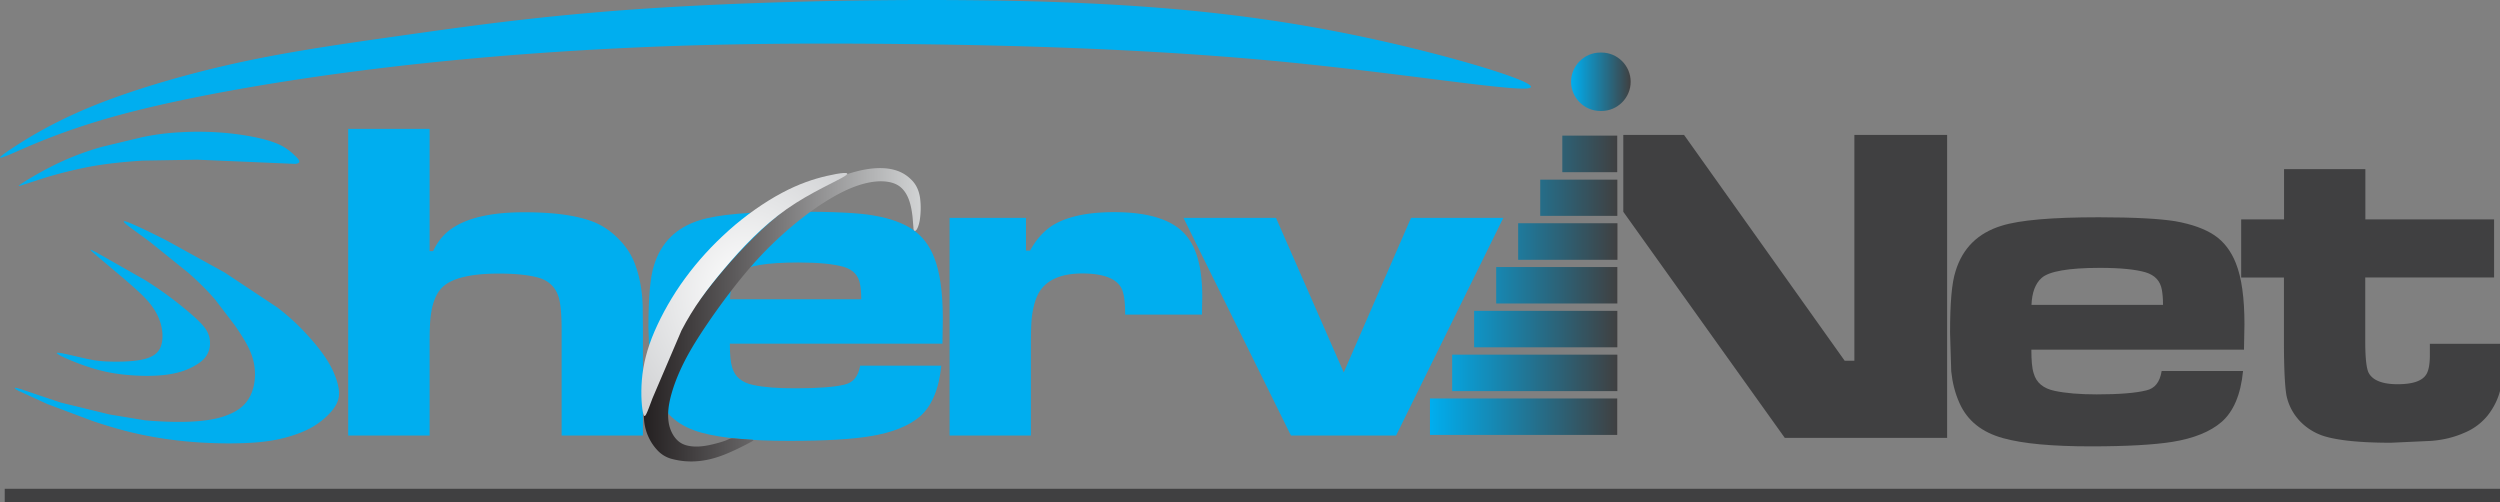 <!-- ⚙️ [Engine] [SVG] --><svg xmlns="http://www.w3.org/2000/svg" width="214" height="43"><rect width="100%" height="100%" fill="#808080" stroke="none"/><rect id="backgroundrect" width="100%" height="100%" fill="none"/><style>.B{fill-rule:evenodd}.C{fill:#404041}</style><defs><linearGradient id="A"><stop stop-color="#231f20" offset="0"/><stop stop-color="#d1d3d4" offset="1"/></linearGradient></defs><defs><radialGradient id="B" cx=".495" cy=".495" r=".98">&gt;<stop stop-color="#fff" offset="0"/><stop stop-color="#bbbdc0" offset="1"/></radialGradient></defs><defs><linearGradient id="C" x1="1" x2="0"><stop stop-color="#404041" offset="0"/><stop stop-color="#00aeef" offset="1"/></linearGradient></defs><g class="currentLayer"><path fill="#00aeef" d="M130.925 7.529c1.2-.34-6.26-2.66-13.92-4.3s-15.53-2.64-25.98-3.03-23.5-.18-33.55.4-17.1 1.6-22.78 2.4-9.95 1.42-14.27 2.36-8.7 2.22-12.07 3.55-5.74 2.75-7.1 3.64-1.76 1.24-.47.7 4.27-2 9.42-3.4 12.46-2.73 20.12-3.73 15.65-1.66 23.58-2.03 15.78-.42 25.12-.3 20.18.48 30.52 1.47 20.18 2.62 21.37 2.28zm-105.68 5.8a4.6 4.6 0 0 0-1.83-1.15c-.97-.36-2.45-.63-3.9-.78a26.4 26.4 0 0 0-4.03-.08c-1.2.06-2.22.2-3.3.42l-3.46.83c-1.2.34-2.4.77-3.62 1.34s-2.4 1.26-3 1.64-.6.43-.3.33l2-.65a37.83 37.83 0 0 1 3.98-.98c1.46-.26 2.9-.4 4.4-.5l4.7-.08 8.4.36c.57-.08.33-.35-.03-.7zm-14.6 5.6c.23 0 1.98.82 3.66 1.68l4.93 2.72 4.52 3c1.2.93 1.94 1.67 2.63 2.43s1.32 1.55 1.78 2.34.74 1.58.83 2.2-.04 1.08-.35 1.55-.82.97-1.43 1.4-1.3.75-2.17 1.03-1.88.5-3.22.6-3 .1-4.66 0-3.3-.32-4.84-.63-2.96-.73-4.37-1.2l-3.92-1.47-2.44-1.12c-.45-.25-.5-.36.15-.16l3.45 1.16 4.18 1.02 3.04.5c1.1.1 2.56.17 3.78.12s2.2-.2 2.97-.46 1.34-.58 1.76-1.03.7-1.03.83-1.75a4.86 4.86 0 0 0-.2-2.43c-.3-.87-.9-1.77-1.44-2.56l-1.68-2.2c-.62-.73-1.34-1.45-2.27-2.28l-3.3-2.66c-1.2-.9-2.5-1.77-2.24-1.78zm-2.32 2.72l4.1 2.33a31.5 31.5 0 0 1 3.25 2.33c.8.66 1.42 1.2 1.8 1.68s.5.94.5 1.36a1.92 1.92 0 0 1-.36 1.18c-.24.34-.63.62-1.17.9s-1.22.52-2.22.65-2.3.12-3.5 0-2.24-.35-3.4-.75-2.44-.96-2.46-1.1 1.2.18 2.05.37 1.32.3 2.18.34 2.07.03 2.93-.13 1.4-.46 1.66-.97.28-1.22.13-1.9-.5-1.38-1.04-2.03-1.3-1.3-2.15-2.04l-2.42-2.04c-.56-.48-.7-.62.14-.18zm92.98-3h7.92l5.8 13.23 5.76-13.23h7.9l-9.18 18.63h-9l-9.2-18.63zm-20.04 0h6.56v2.8h.35c.52-.95 1.16-1.66 1.9-2.14 1.22-.76 2.98-1.15 5.3-1.15 3.07 0 5.15.7 6.24 2.1.87 1.1 1.3 2.8 1.3 5.15l-.03 1.52h-6.57c0-1.1-.1-1.85-.34-2.3-.45-.8-1.56-1.22-3.33-1.22-1.65 0-2.83.45-3.52 1.35-.43.56-.7 1.43-.82 2.6-.04.46-.06 1.18-.06 2.18v7.74h-6.96v-18.64zm-51.46-7.62h6.97v10.47h.3c.4-.86.95-1.5 1.62-1.95 1.35-.92 3.4-1.38 6.18-1.38 2.58 0 4.6.28 6.04.87.77.33 1.47.82 2.1 1.48.65.67 1.1 1.4 1.38 2.2.38 1.04.58 2.2.62 3.46l.02 2.02v9.08h-6.96v-9.08c0-1.06-.06-1.87-.17-2.42-.2-1.02-.78-1.7-1.78-2-.84-.24-1.97-.36-3.42-.36-2.45 0-4.07.4-4.87 1.2-.52.52-.85 1.37-.98 2.55-.05.44-.08 1.16-.08 2.14v7.97h-6.97v-26.24z" class="B" id="svg_1"/><path d="M195.505 14.479h6.97v4.3h11.02v4.97h-11.03v5.43c0 1.45.1 2.37.3 2.75.35.63 1.17.96 2.47.96 1.34 0 2.18-.3 2.5-.92.16-.3.25-.8.26-1.44v-1.1h6.37c-.02 1.67-.13 2.92-.3 3.76-.18.87-.56 1.65-1.1 2.35a5.02 5.02 0 0 1-2 1.5c-.9.4-1.84.62-2.84.7l-3.46.16c-2.63 0-4.54-.2-5.74-.57a4.92 4.92 0 0 1-2.1-1.33c-.57-.63-.93-1.34-1.1-2.13-.14-.78-.22-2.34-.22-4.67v-5.44h-3.66v-4.98h3.67v-4.3z" class="B C" id="svg_2"/><path fill="#00aeef" d="M73.625 31.299h6.95c-.2 2.02-.82 3.48-1.85 4.37-.95.8-2.36 1.37-4.23 1.67-1.54.26-3.85.4-6.94.4-3.32 0-5.82-.24-7.5-.7-1.84-.5-3.08-1.5-3.75-3.03-.38-.86-.6-1.76-.7-2.7l-.1-3.3c0-2.52.15-4.28.47-5.27.6-1.98 1.92-3.28 3.96-3.9 1.54-.48 4.3-.72 8.3-.72 3.1 0 5.28.1 6.56.33 1.4.24 2.5.64 3.33 1.2s1.43 1.36 1.83 2.37c.5 1.24.75 3 .75 5.24l-.03 2.16h-18.2c0 .9.06 1.6.2 2.04.23.8.84 1.3 1.82 1.5.92.2 2.1.28 3.57.28 1.95 0 3.36-.1 4.24-.32.74-.17 1.18-.72 1.33-1.65zm.1-5.65c0-.6-.05-1.03-.1-1.3-.13-.77-.6-1.26-1.38-1.5-.88-.25-2.18-.38-3.9-.38-2.73 0-4.4.28-5.03.85-.5.48-.8 1.25-.83 2.3h11.25z" class="B" id="svg_3"/><path d="M185.055 31.759h6.95c-.2 2.03-.82 3.48-1.85 4.37-.95.82-2.36 1.4-4.23 1.7-1.53.24-3.84.38-6.93.38-3.33 0-5.83-.23-7.52-.7-1.83-.5-3.08-1.5-3.75-3.02-.38-.85-.6-1.75-.7-2.7l-.1-3.3c0-2.5.14-4.27.47-5.27.6-1.98 1.92-3.28 3.96-3.9 1.54-.48 4.3-.72 8.3-.72 3.1 0 5.28.13 6.56.34 1.4.25 2.52.65 3.34 1.2s1.43 1.37 1.83 2.38c.5 1.24.74 3 .74 5.23l-.04 2.18h-18.2c0 .9.05 1.6.2 2.03.22.8.83 1.3 1.8 1.5.94.2 2.13.3 3.6.3 1.94 0 3.35-.12 4.23-.34.73-.16 1.17-.7 1.32-1.65zm.1-5.65c0-.6-.05-1.03-.1-1.3-.13-.76-.6-1.26-1.4-1.5-.86-.25-2.16-.38-3.9-.38-2.7 0-4.38.3-5 .87-.53.47-.82 1.25-.86 2.3h11.25z" class="B C" id="svg_4"/><path fill="url(#A)" d="M78.185 19.539c.03.2.1.27.2.2s.24-.32.34-.85a6.8 6.8 0 0 0 .03-1.96c-.1-.65-.34-1.13-.7-1.5s-.78-.66-1.34-.84-1.24-.25-2.1-.16-1.9.37-2.92.78-1.98.93-3.1 1.7-2.33 1.74-3.6 2.96-2.63 2.66-3.98 4.34-2.7 3.6-3.67 5.2-1.53 2.92-1.87 4.06-.45 2.13-.27 3 .6 1.57 1.04 2.04a2.57 2.57 0 0 0 1.37.8 6.37 6.37 0 0 0 1.93.18c.72-.04 1.48-.2 2.35-.53s1.85-.84 2.3-1.08.35-.23 0-.25l-1.32-.1c-.33-.02-.34 0-.66.14s-.97.32-1.55.44-1.12.15-1.58.08-.83-.22-1.15-.55-.6-.84-.7-1.5-.04-1.46.28-2.55.9-2.5 1.96-4.22 2.57-3.83 3.9-5.47 2.5-2.83 3.66-3.87 2.34-1.95 3.4-2.63 1.97-1.15 2.8-1.45 1.6-.44 2.22-.43 1.12.14 1.5.4.66.68.84 1.16.27 1.05.32 1.5l.08.98z" id="svg_5"/><path fill="url(#B)" d="M72.335 15.059c.64-.4-.4-.27-1.56 0s-2.4.68-3.86 1.46-3.1 1.92-4.53 3.2-2.66 2.63-3.74 4.1-1.98 3.07-2.62 4.55-.97 2.84-1.08 4.14 0 2.52.13 2.94.26.03.78-1.36l2.48-5.8c1.04-2 2.2-3.55 3.68-5.3s3.27-3.65 5.34-5.1 4.38-2.42 5-2.84z" id="svg_6"/><g fill="url(#C)" id="svg_7"><path d="M122.405 37.229h16.03v-3.12h-16.03v3.13zm1.9-3.75h14.14v-3.12h-14.14v3.13zm1.88-3.75h12.26v-3.12h-12.26v3.13zm1.89-3.75h10.37v-3.12h-10.37v3.12zm1.88-3.74h8.5v-3.13h-8.5v3.13zm1.89-3.76h6.6v-3.1h-6.6v3.13zm1.89-3.74h4.7v-3.13h-4.7v3.13z" id="svg_8"/></g><path d="M138.955 18.129v-6.58h5.2l13.75 19.33h.83v-19.33h7.94v25.93h-13.9l-13.82-19.35z" class="B C" id="svg_9"/><path fill="url(#C)" d="M136.985 9.499h.1c1.37 0 2.5-1.12 2.5-2.5s-1.13-2.5-2.5-2.5h-.1c-1.37 0-2.5 1.13-2.5 2.5s1.13 2.5 2.5 2.5z" id="svg_10"/><path d="M.405 41.839h213.6v1.5H.405v-1.5z" class="B C" id="svg_11"/></g></svg>